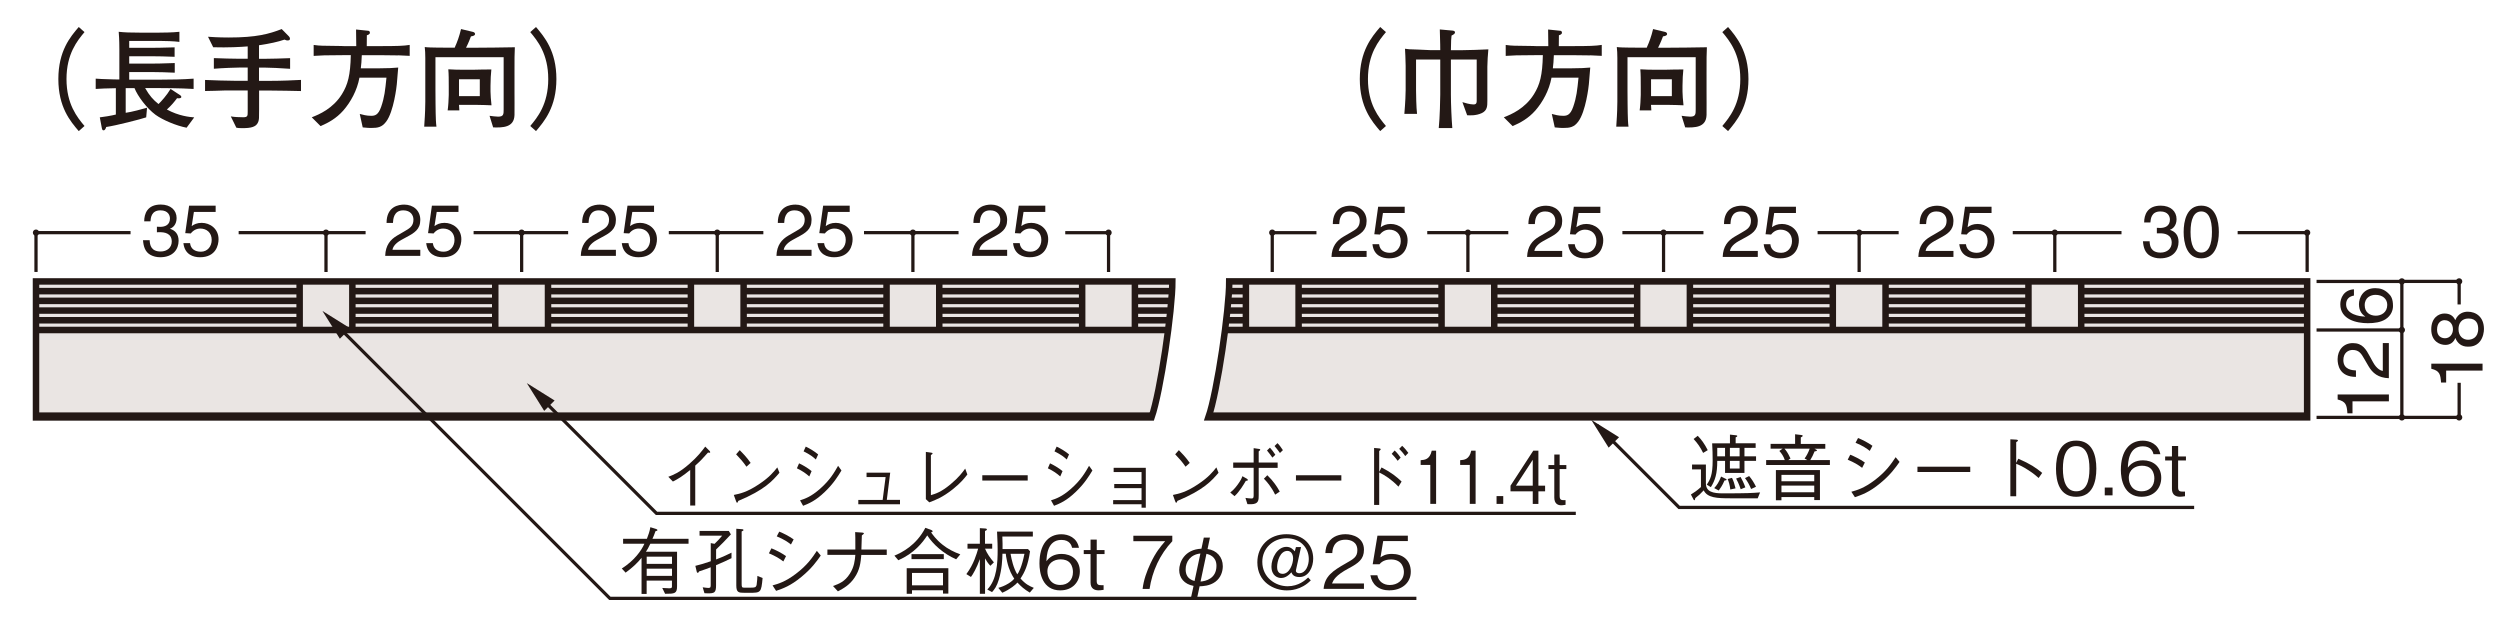 <?xml version="1.0" encoding="UTF-8"?><svg id="_レイヤー_1" xmlns="http://www.w3.org/2000/svg" xmlns:xlink="http://www.w3.org/1999/xlink" viewBox="0 0 500 124"><defs><style>.cls-1,.cls-2,.cls-3{fill:none;}.cls-2{stroke-width:.65px;}.cls-2,.cls-3{stroke:#231815;}.cls-3{stroke-width:1.3px;}.cls-4{clip-path:url(#clippath-1);}.cls-5{clip-path:url(#clippath-3);}.cls-6{clip-path:url(#clippath-2);}.cls-7{clip-path:url(#clippath-7);}.cls-8{fill:#231815;}.cls-9{fill:#eae5e3;}</style><clipPath id="clippath-1"><rect class="cls-1" x="3.13" y="4.22" width="495.35" height="117.79"/></clipPath><clipPath id="clippath-2"><rect class="cls-1" x="3.13" y="4.22" width="495.35" height="117.79"/></clipPath><clipPath id="clippath-3"><rect class="cls-1" x="3.13" y="4.22" width="495.35" height="117.79"/></clipPath><clipPath id="clippath-7"><rect class="cls-1" x="3.13" y="4.22" width="495.35" height="117.79"/></clipPath></defs><g class="cls-4"><path class="cls-9" d="M245.85,56.28c0,5.69-2.36,21.99-4.16,27.19h219.74v-27.19h-215.57Z"/><path class="cls-3" d="M8.34,311.71h199.69M219.41,311.71h196.6M226.91,292.63h-3.4M266.04,292.63h-28.59M305.16,292.63h-28.59M344.29,292.63h-28.58M383.42,292.63h-28.58M416.01,292.63h-22.05M393.96,290.69v3.88M383.42,290.69v3.88M354.83,290.69v3.88M344.29,290.69v3.88M315.71,290.69v3.88M305.16,290.69v3.88M276.58,290.69v3.88M266.04,290.69v3.88M237.45,290.69v3.88M226.91,290.69v3.88M416.01,294.57h-192.68M204.71,292.63h7.39M165.58,292.63h28.58M126.45,292.63h28.59M87.32,292.63h28.59M48.2,292.63h28.58M8.34,292.63h29.31M37.65,290.69v3.88M48.2,290.69v3.88M76.78,290.69v3.88M87.32,290.69v3.88M115.91,290.69v3.88M126.45,290.69v3.88M155.03,290.69v3.88M165.58,290.69v3.88M194.16,290.69v3.88M204.71,290.69v3.88M8.34,294.57h203.58M245.85,56.28c0,5.69-2.36,21.99-4.16,27.19h219.74v-27.19h-215.57Z"/><path class="cls-9" d="M230.31,83.48H7.2v-27.19h227.27c0,5.69-2.36,21.99-4.16,27.19"/><path class="cls-3" d="M249.18,64.05h-3.95M249.18,62.11h-3.68M249.18,60.17h-3.54M249.18,58.23h-3.33M288.31,64.05h-28.58M288.31,62.11h-28.58M288.31,60.17h-28.58M288.31,58.23h-28.58M327.43,64.05h-28.58M327.43,62.11h-28.58M327.43,60.17h-28.58M327.43,58.23h-28.58M366.56,64.05h-28.59M366.56,62.11h-28.59M366.56,60.17h-28.59M366.56,58.23h-28.59M405.69,64.05h-28.58M405.69,62.11h-28.58M405.69,60.17h-28.58M405.69,58.23h-28.58M461.43,64.05h-45.19M461.43,62.11h-45.19M461.43,60.17h-45.19M461.43,58.23h-45.19M416.24,56.29v9.71M405.69,56.29v9.71M377.11,56.29v9.71M366.56,56.29v9.71M337.98,56.29v9.71M327.43,56.29v9.71M298.85,56.29v9.71M288.31,56.29v9.71M259.72,56.29v9.71M249.18,56.29v9.71M461.43,66h-216.34M226.98,64.05h6.8M226.98,62.11h7.08M226.98,60.17h7.28M226.98,58.23h7.42M187.85,64.05h28.58M187.85,62.11h28.58M187.85,60.17h28.58M187.85,58.23h28.58M148.72,64.05h28.58M148.72,62.11h28.58M148.72,60.17h28.58M148.72,58.23h28.58M109.6,64.05h28.58M109.6,62.11h28.58M109.6,60.17h28.58M109.6,58.23h28.58M70.47,64.05h28.58M70.47,62.11h28.58M70.47,60.17h28.58M70.47,58.23h28.58M7.2,64.05h52.73M7.2,62.11h52.73M7.2,60.17h52.73M7.2,58.23h52.73M59.93,56.29v9.71M70.47,56.29v9.71M99.05,56.29v9.71M109.6,56.29v9.71M138.18,56.29v9.71M148.72,56.29v9.71M177.31,56.29v9.71M187.85,56.29v9.71M216.43,56.29v9.71M226.98,56.29v9.71M7.2,66h226.44M230.31,83.48H7.2v-27.19h227.27c0,5.69-2.36,21.99-4.16,27.19Z"/><path class="cls-2" d="M26.11,46.53H7.2v7.86M191.71,46.53h-18.91M152.67,46.53h-18.91M113.63,46.53h-18.91M73.12,46.53h-25.39M221.71,54.4v-7.86h-8.66"/><path class="cls-8" d="M7.83,46.53c0-.35-.28-.63-.63-.63s-.63.28-.63.63.28.63.63.63.63-.28.63-.63"/><path class="cls-8" d="M222.34,46.53c0-.35-.28-.63-.63-.63s-.63.28-.63.63.28.63.63.63.63-.28.63-.63"/><line class="cls-2" x1="182.58" y1="54.4" x2="182.58" y2="46.53"/><path class="cls-8" d="M183.21,46.53c0-.35-.28-.63-.63-.63s-.63.28-.63.63.28.63.63.63.63-.28.63-.63"/><line class="cls-2" x1="143.45" y1="54.4" x2="143.45" y2="46.53"/><path class="cls-8" d="M144.08,46.53c0-.35-.28-.63-.63-.63s-.63.28-.63.63.28.63.63.63.63-.28.63-.63"/><line class="cls-2" x1="104.33" y1="54.4" x2="104.33" y2="46.53"/><path class="cls-8" d="M104.95,46.53c0-.35-.28-.63-.63-.63s-.63.28-.63.63.28.63.63.63.63-.28.63-.63"/><line class="cls-2" x1="65.2" y1="54.4" x2="65.2" y2="46.53"/><path class="cls-8" d="M65.83,46.53c0-.35-.28-.63-.63-.63s-.63.28-.63.63.28.63.63.63.63-.28.63-.63"/><path class="cls-2" d="M447.53,46.53h13.9v7.86M402.55,46.53h21.75M363.52,46.53h16.21M324.48,46.53h16.21M285.45,46.53h16.21M254.45,54.4v-7.86h8.84"/><path class="cls-8" d="M460.8,46.53c0-.35.29-.63.63-.63s.63.28.63.63-.28.63-.63.63-.63-.28-.63-.63"/><path class="cls-8" d="M253.82,46.53c0-.35.28-.63.63-.63s.63.28.63.63-.28.63-.63.63-.63-.28-.63-.63"/><line class="cls-2" x1="293.58" y1="54.4" x2="293.58" y2="46.53"/><path class="cls-8" d="M292.95,46.53c0-.35.28-.63.63-.63s.63.28.63.63-.28.63-.63.63-.63-.28-.63-.63"/><line class="cls-2" x1="332.71" y1="54.4" x2="332.71" y2="46.53"/><path class="cls-8" d="M332.08,46.53c0-.35.28-.63.63-.63s.63.28.63.63-.28.63-.63.63-.63-.28-.63-.63"/><line class="cls-2" x1="371.83" y1="54.4" x2="371.83" y2="46.53"/><path class="cls-8" d="M371.21,46.53c0-.35.28-.63.63-.63s.63.28.63.63-.28.63-.63.63-.63-.28-.63-.63"/><line class="cls-2" x1="410.96" y1="54.4" x2="410.96" y2="46.53"/><path class="cls-8" d="M410.33,46.53c0-.35.28-.63.63-.63s.63.28.63.63-.28.63-.63.63-.63-.28-.63-.63"/><polyline class="cls-2" points="66.06 63.76 121.97 119.67 283.28 119.67"/><polygon class="cls-8" points="70.05 65.67 64.49 62.19 67.97 67.75 70.05 65.67"/><polygon class="cls-8" points="110.92 80.1 105.36 76.62 108.84 82.18 110.92 80.1"/><polygon class="cls-8" points="323.81 87.45 318.25 83.97 321.73 89.53 323.81 87.45"/></g><path class="cls-8" d="M130.06,108.76c-.42.89-.6,1.18-.88,1.59h6.23v6.89c0,1.47-.45,1.52-2.39,1.52l-.57-1.17c.6.04,1.28.07,1.43.07.51,0,.51-.2.51-.37v-1.17h-5.06v2.67h-1.02v-7.22c-.85,1.04-1.69,1.85-3.19,2.96l-.76-.83c2.47-1.56,3.91-3.55,4.52-4.95h-4.26v-.99h4.76c.29-.74.57-1.53.69-2.32l1.14.35s.28.1.28.23-.16.16-.39.22c-.26.74-.42,1.11-.61,1.52h7.22v.99h-7.63ZM134.4,111.34h-5.06v1.44h5.06v-1.44ZM134.4,113.73h-5.06v1.44h5.06v-1.44Z"/><path class="cls-8" d="M146.27,111.65c-.85.42-1.63.79-3.06,1.39v4.04c0,1.49-.35,1.59-1.68,1.59-.26,0-.42-.01-.64-.03l-.35-1.18c.55.07.89.13,1.15.13.45,0,.45-.23.45-.67v-3.46c-.67.26-1.37.51-2.32.82-.09.16-.15.28-.26.28-.18,0-.2-.17-.23-.28l-.26-1.11c1.23-.31,1.81-.48,3.08-.92v-3.63l.76.15c.64-.61,1.01-1.02,1.52-1.63h-4.52v-.95h5.85l.42.69c-1.23,1.33-1.97,2.06-2.96,3.01v2c1.55-.6,2.26-.96,3.08-1.36v1.14ZM149.81,118.56h-.9c-1.15,0-1.65-.04-1.65-1.46v-11.35l1.17.09c.2.01.28.12.28.17,0,.1-.25.22-.38.28v10.37c0,.7,0,.88.53.88,2.01,0,2.16,0,2.32-.25.15-.2.16-.26.26-1.37.04-.45.04-.53.04-.74l1.04.42c-.28,2.96-.35,2.96-2.7,2.96Z"/><path class="cls-8" d="M154.28,109.66c.79.31,1.93.86,2.93,1.56l-.54,1.07c-.83-.63-1.52-1.05-2.89-1.63l.5-.99ZM164.15,111.11c-.8,1.14-1.81,2.58-3.87,4.27-2.19,1.81-3.69,2.32-5.06,2.79l-.71-1.09c1.14-.32,2.55-.71,4.67-2.32,2.3-1.74,3.31-3.27,4.19-4.59l.79.95ZM155.84,106.32c.88.35,1.94.89,2.89,1.56l-.54,1.02c-.64-.51-1.31-.98-2.84-1.63l.5-.95Z"/><path class="cls-8" d="M177.35,109.92v1.06h-5.09c-.13,1.52-.28,2.99-1.37,4.58-.99,1.46-2.19,2.11-3.31,2.71l-.98-1.07c1.21-.44,2.36-.86,3.38-2.47.88-1.39.99-2.67,1.09-3.76h-5.59v-1.06h5.59c0-2.14,0-3.05-.04-3.49l1.47.1c.18.01.28.09.28.17s-.25.28-.41.39c-.07,1.85-.07,2.06-.09,2.82h5.06Z"/><path class="cls-8" d="M191.23,111.86c-2.54-1.11-4.62-2.99-5.78-4.78-.93,1.43-2.58,3.56-5.78,4.97l-.79-.92c1.5-.63,4.38-2.06,6.19-5.57l1.18.44c.2.07.28.2.28.26,0,.15-.19.18-.32.2.31.44.99,1.44,2.3,2.48,1.06.85,2.28,1.47,3.55,1.93l-.83.99ZM188.6,118.72v-.67h-6.2v.71h-1.06v-5.12h8.33v5.08h-1.06ZM182.3,111.82v-.99h6.46v.99h-6.46ZM188.6,114.59h-6.2v2.47h6.2v-2.47Z"/><path class="cls-8" d="M198.07,113.16c-.53-.58-.77-.96-1.06-1.49v7.09h-1.04v-6.94c-.64,1.79-1.42,3.12-1.78,3.57l-.92-.57c1.49-1.98,2.07-4.07,2.36-5.09h-2.13v-.99h2.47v-3.11l1.09.07c.07,0,.32.03.32.19,0,.13-.17.22-.38.31v2.54h1.44v.99h-1.44c.42,1.01,1.06,1.91,1.78,2.74l-.71.69ZM205.96,118.52c-1.11-.67-1.66-1.14-2.47-2.01-.32.39-1.43,1.34-3.03,2.04l-.8-.98c.58-.17,1.21-.37,2.04-.88.73-.45,1.02-.8,1.15-.95-.44-.69-1.02-1.62-1.43-3.44-.19-.8-.26-1.42-.26-1.55h-.67c-.03,1.14-.09,3.02-.71,5.12-.41,1.4-.9,2.03-1.37,2.55l-.95-.52c1.95-1.98,2.07-5.41,2.07-7.95,0-.96-.01-1.23-.12-3.63h7.16v.98h-6.1c.04,1.33.06,1.79.04,2.51h5.09l.41.45c-.42,2.82-1.06,4.16-1.91,5.44,1.02,1.14,1.74,1.49,2.66,1.87l-.8.95ZM202.11,110.76c.2,1.15.57,2.82,1.34,4.11.29-.31.93-1.53,1.44-4.11h-2.79Z"/><path class="cls-8" d="M212.09,118.08c-3.65,0-4.2-3.53-4.2-5.38,0-3.79,1.72-5.85,4.38-5.85,1.37,0,3.12.64,3.52,2.71h-1.37c-.1-.41-.41-1.58-2.14-1.58-2.82,0-2.95,3.19-2.99,4.27.54-.76,1.44-1.47,3.03-1.47,1.91,0,3.65,1.17,3.65,3.5,0,2.12-1.49,3.79-3.87,3.79ZM214.06,112.67c-.45-.6-1.21-.8-1.94-.8-1.34,0-2.64.77-2.64,2.41,0,1.08.58,2.71,2.57,2.71,1.52,0,2.54-.98,2.54-2.58,0-.48-.1-1.18-.53-1.74Z"/><path class="cls-8" d="M219.34,110.83v5.38c0,.83.47.83,1.04.83h.34v.93c-.54.07-.74.1-1.01.1-.79,0-1.6-.34-1.6-1.55v-5.7h-1.36v-.8h1.36v-2.1h1.24v2.1h1.56v.8h-1.56Z"/><path class="cls-8" d="M229.91,117.79h-1.39c.2-1.79.83-3.5,1.59-5.13,1.04-2.2,1.91-3.24,2.92-4.42h-6.36v-1.09h7.79v1.09c-2.48,2.63-4.01,5.98-4.55,9.56Z"/><path class="cls-8" d="M259.19,114.04c-.09.42.31.61.64.61,1.37,0,1.93-1.63,1.93-2.83,0-2.22-1.65-4.17-4.43-4.17s-4.87,2.06-4.87,4.71c0,3.14,2.64,4.89,5.06,4.89,2.22,0,3.57-1.25,4.11-1.75l.53.57c-1.94,2-4.26,2.01-4.8,2.01-2.6,0-5.89-1.66-5.89-5.62,0-3.24,2.35-5.62,5.82-5.62s5.35,2.2,5.35,4.89c0,1.63-.85,3.68-2.76,3.68-1.2,0-1.46-.61-1.6-.95-.86.99-1.6,1.14-2.06,1.14-.64,0-1.93-.39-1.93-2.32,0-1.65,1.18-3.91,2.99-3.91.89,0,1.34.53,1.68.9l.23-.86h1.02l-1.02,4.62ZM255.43,113.44c0,.23,0,1.33,1.09,1.33,1.37,0,2.1-1.96,2.1-3.09,0-.86-.44-1.5-1.14-1.5-1.43,0-2.06,2-2.06,3.27Z"/><path class="cls-8" d="M264.72,117.79c.22-2.54,1.78-3.6,4.45-5.12,1.59-.9,2.3-1.3,2.3-2.64,0-1.68-1.37-2.09-2.36-2.09-2.51,0-2.63,2.12-2.65,2.68h-1.39c.04-.61.1-1.65.95-2.57,1.01-1.12,2.54-1.21,3.06-1.21,1.52,0,3.71.7,3.71,3.11,0,1.88-1.09,2.68-3.05,3.72-2.68,1.43-3.05,2.35-3.34,3.02h6.39v1.09h-8.07Z"/><path class="cls-8" d="M277.95,118.08c-2.3,0-3.55-1.21-3.87-3.03h1.39c.22,1.27,1.27,1.95,2.48,1.95,1.5,0,2.83-.9,2.83-2.61,0-.5-.18-2.5-2.58-2.5-.66,0-1.69.16-2.29.96h-1.37l.95-5.72h6.08v1.09h-4.93l-.54,3.25c.38-.26.99-.69,2.28-.69,2.17,0,3.78,1.24,3.78,3.57s-1.94,3.71-4.2,3.71Z"/><g class="cls-6"><polyline class="cls-2" points="109.6 80.97 131.3 102.67 315.16 102.67"/></g><path class="cls-8" d="M138.04,101.09v-7.1c-1.47,1.2-2.37,1.78-3.46,2.32l-.92-.95c1.1-.42,2.19-.83,4.13-2.51,1.74-1.5,2.61-2.67,3.26-3.53l.85.85c.05.03.14.15.14.26,0,.06-.01.12-.15.12-.09,0-.14-.01-.29-.04-1.05,1.17-1.4,1.58-2.55,2.61v7.98h-1.02Z"/><path class="cls-8" d="M155.89,94.55c-1.4,1.63-2.93,3.41-8.23,5.63-.01.03-.15.38-.23.38-.1,0-.16-.17-.24-.37l-.43-1.2c1.24-.26,2.61-.54,4.92-2.07,2.18-1.43,3.06-2.54,3.78-3.44l.43,1.07ZM149.29,93.34c-.61-.9-1.33-1.71-2.07-2.48l.73-.83c.39.38,1.45,1.47,2.18,2.55l-.84.76Z"/><path class="cls-8" d="M159.8,92.66c.68.31,1.66.86,2.52,1.56l-.46,1.07c-.72-.63-1.3-1.05-2.48-1.63l.43-.99ZM168.29,94.1c-.69,1.14-1.56,2.58-3.32,4.27-1.88,1.81-3.17,2.32-4.35,2.79l-.61-1.09c.98-.32,2.19-.71,4.01-2.32,1.98-1.74,2.85-3.27,3.6-4.59l.68.95ZM161.15,89.32c.75.35,1.67.89,2.48,1.56l-.46,1.02c-.55-.51-1.13-.98-2.45-1.63l.43-.95Z"/><path class="cls-8" d="M180,99.99v.86h-8.34v-.86h4.87l.59-4.57h-3.81v-.88h4.73l-.68,5.44h2.65Z"/><path class="cls-8" d="M185.16,90.38l1.07.15c.16.01.28.07.28.17,0,.09-.04.1-.33.32v8.01c1.03-.31,2.06-.63,3.91-2.16,1.69-1.4,2.41-2.41,2.95-3.15l.43,1.18c-.54.69-1.28,1.66-2.96,2.99-2.02,1.59-3.37,2.1-4.65,2.58l-.69-.64v-9.45Z"/><path class="cls-8" d="M196.46,96.11v-1.06h9.08v1.06h-9.08Z"/><path class="cls-8" d="M209.99,92.66c.68.31,1.66.86,2.52,1.56l-.46,1.07c-.72-.63-1.3-1.05-2.48-1.63l.43-.99ZM218.48,94.1c-.69,1.14-1.56,2.58-3.32,4.27-1.88,1.81-3.17,2.32-4.35,2.79l-.61-1.09c.98-.32,2.19-.71,4.01-2.32,1.98-1.74,2.85-3.27,3.6-4.59l.68.95ZM211.33,89.32c.75.35,1.67.89,2.48,1.56l-.46,1.02c-.55-.51-1.13-.98-2.45-1.63l.43-.95Z"/><path class="cls-8" d="M222.63,100.85v-.83h5.68v-2.39h-5.46v-.83h5.46v-2.39h-5.58v-.85h6.43v7.98h-.85v-.69h-5.68Z"/><path class="cls-8" d="M243.71,94.55c-1.41,1.63-2.93,3.41-8.23,5.63-.01.03-.15.38-.23.38-.1,0-.16-.17-.24-.37l-.43-1.2c1.24-.26,2.61-.54,4.92-2.07,2.18-1.43,3.06-2.54,3.77-3.44l.43,1.07ZM237.11,93.34c-.61-.9-1.33-1.71-2.07-2.48l.73-.83c.39.38,1.45,1.47,2.18,2.55l-.84.76Z"/><path class="cls-8" d="M246.05,98.51c.4-.34.82-.67,1.51-1.62.65-.9.78-1.27.92-1.65l.9.51c.11.06.19.16.19.25,0,.13-.19.15-.41.18-.39.67-1.25,2.14-2.25,3.05l-.85-.71ZM250.73,93.56h-4.09v-1.06h4.09v-2.87l1.02.15c.19.01.29.06.29.16s-.04.13-.3.34v2.23h3.79v1.06h-3.79v5.47c0,.89-.01,1.56-.98,1.75-.33.07-.93.06-1.28.04l-.39-1.25c.25.03.79.12,1.19.12.35,0,.44-.1.45-.61v-5.51ZM253.47,95.05c1.19,1.14,1.99,2.35,2.48,3.27l-.92.61c-.76-1.59-1.72-2.66-2.25-3.19l.68-.69ZM254.48,91.52c-.13-.18-.7-.99-1.08-1.42l.59-.57c.35.38.78.93,1.08,1.42l-.59.57ZM255.99,90.6c-.13-.18-.73-1.02-1.08-1.4l.59-.57c.38.36.83,1.02,1.08,1.4l-.59.57Z"/><path class="cls-8" d="M259.19,96.11v-1.06h9.08v1.06h-9.08Z"/><path class="cls-8" d="M276.31,93.49c2.08,1.08,3,1.87,4.01,2.82l-.63,1.02c-1.42-1.46-2.66-2.26-3.85-2.84v6.49h-1.02v-11.39l.99.09c.09,0,.33.03.33.19,0,.07-.2.25-.3.34v4.17l.46-.88ZM279.54,92.16c-.35-.5-.88-1.09-1.2-1.4l.59-.66c.49.44.99,1.11,1.2,1.42l-.59.64ZM281.04,91.21c-.33-.51-.87-1.12-1.2-1.44l.59-.61c.43.38.93.98,1.24,1.42l-.63.64Z"/><path class="cls-8" d="M286.06,100.78v-7.79h-1.93v-.95c.82-.06,1.83-.13,2.22-1.91h.87v10.65h-1.15Z"/><path class="cls-8" d="M293.96,100.78v-7.79h-1.93v-.95c.82-.06,1.83-.13,2.22-1.91h.87v10.65h-1.15Z"/><path class="cls-8" d="M299.31,100.78v-1.56h1.34v1.56h-1.34Z"/><path class="cls-8" d="M307.68,98.26v2.52h-1.13v-2.52h-4.45v-1.12l4.55-7h1.03v7h1.34v1.12h-1.34ZM306.55,91.96l-3.37,5.18h3.37v-5.18Z"/><path class="cls-8" d="M311.93,93.82v5.38c0,.83.4.83.89.83h.29v.93c-.46.07-.64.1-.87.1-.68,0-1.38-.34-1.38-1.55v-5.7h-1.17v-.8h1.17v-2.1h1.07v2.1h1.34v.8h-1.34Z"/><g class="cls-5"><path class="cls-3" d="M241.69,83.13h219.74M7.2,83.13h223.11"/><polyline class="cls-2" points="319.38 85.05 335.82 101.49 438.83 101.49"/></g><path class="cls-8" d="M341.18,92.91v3.76c0,1.71,1.46,2,3.36,2,5.06,0,5.95-.07,7.48-.19l-.48,1.18h-5.53c-2.61,0-4.52-.09-5.27-1.59-.6.66-1.05,1.07-1.68,1.55-.07.38-.09.42-.19.42s-.15-.09-.22-.25l-.47-.89c.64-.39,1.21-.77,2.01-1.49v-3.53h-1.78v-.98h2.76ZM340.63,90.59c-.58-1.17-1.11-1.93-1.91-2.79l.83-.64c.74.77,1.31,1.52,2,2.87l-.92.55ZM351.12,89.58h-2.23v1.69h2.32v.91h-2.32v2.41h-3.88v-2.41h-1.56c.01,2.55-.42,3.87-1.28,5.25l-.82-.5c.69-1.01,1.18-1.91,1.18-4.83,0-1.12-.03-2.32-.1-3.44h3.56v-1.74l1.17.13c.22.01.29.06.29.16,0,.12-.1.16-.32.26v1.18h4v.92ZM342.85,97.61c.53-.57.93-1.17,1.37-2.3l.89.44c.1.04.2.09.2.18,0,.13-.19.16-.41.17-.42,1.01-.9,1.66-1.15,2l-.9-.48ZM345.01,89.58h-1.56v1.69h1.56v-1.69ZM346.06,97.9c-.1-.88-.28-1.46-.52-2.1l.86-.23c.31.63.48,1.15.71,2.1l-1.05.23ZM347.92,89.58h-1.94v1.69h1.94v-1.69ZM347.92,92.18h-1.94v1.53h1.94v-1.53ZM348.14,97.85c-.36-1.12-.76-1.84-.92-2.14l.9-.31c.28.51.61,1.12.95,2.07l-.93.38ZM350.23,97.81c-.38-.9-.71-1.5-1.23-2.19l.83-.41c.55.66.92,1.24,1.37,2.14l-.98.45Z"/><path class="cls-8" d="M353.23,93v-.99h3.73c-.29-.82-.61-1.28-1.09-1.82l.64-.45h-2.39v-.96h4.9v-1.93l1.23.15c.1.01.29.04.29.16,0,.15-.22.25-.38.32v1.3h4.9v.96h-2.17l.32.17c.1.06.18.1.18.16,0,.19-.38.2-.47.2-.29.71-.5,1.15-.86,1.74h3.92v.99h-12.75ZM362.85,100.01v-.6h-6.56v.64h-1.11v-6.04h8.81v6h-1.14ZM362.85,94.97h-6.56v1.28h6.56v-1.28ZM362.85,97.12h-6.56v1.33h6.56v-1.33ZM356.89,89.73c.32.35.67.8,1.21,1.97l-.45.31h3.81l-.54-.31c.41-.58.71-1.12,1.02-1.97h-5.05Z"/><path class="cls-8" d="M370.04,90.94c.79.31,1.93.86,2.93,1.56l-.54,1.07c-.83-.63-1.52-1.05-2.89-1.63l.5-.99ZM379.91,92.38c-.8,1.14-1.81,2.58-3.87,4.27-2.19,1.81-3.69,2.32-5.06,2.79l-.71-1.09c1.14-.32,2.55-.71,4.67-2.32,2.3-1.74,3.31-3.27,4.19-4.59l.79.95ZM371.6,87.6c.88.35,1.94.89,2.89,1.56l-.54,1.02c-.64-.51-1.31-.98-2.84-1.63l.5-.95Z"/><path class="cls-8" d="M383.49,94.4v-1.06h10.56v1.06h-10.56Z"/><path class="cls-8" d="M403.66,91.74c2.48,1.08,3.46,1.77,4.78,2.84l-.71,1.02c-.44-.38-.99-.88-2-1.53-1.17-.77-1.84-1.05-2.49-1.31v6.49h-1.17v-11.39l1.11.06c.07,0,.41.01.41.2,0,.09-.12.16-.35.32v4.13l.42-.83Z"/><path class="cls-8" d="M415.24,99.36c-3.27,0-4.04-2.93-4.04-5.62s.77-5.62,4.04-5.62,4.03,2.96,4.03,5.62-.76,5.62-4.03,5.62ZM415.24,89.22c-2.09,0-2.66,2.13-2.66,4.52s.61,4.52,2.66,4.52,2.65-2.04,2.65-4.52-.6-4.52-2.65-4.52Z"/><path class="cls-8" d="M420.95,99.07v-1.56h1.56v1.56h-1.56Z"/><path class="cls-8" d="M428.37,99.36c-3.65,0-4.2-3.53-4.2-5.38,0-3.79,1.72-5.85,4.38-5.85,1.37,0,3.12.64,3.52,2.71h-1.37c-.1-.41-.41-1.58-2.14-1.58-2.82,0-2.95,3.19-2.99,4.27.54-.76,1.44-1.47,3.03-1.47,1.91,0,3.65,1.17,3.65,3.5,0,2.12-1.49,3.79-3.87,3.79ZM430.34,93.94c-.45-.6-1.21-.8-1.94-.8-1.34,0-2.64.77-2.64,2.41,0,1.08.58,2.71,2.57,2.71,1.52,0,2.54-.98,2.54-2.58,0-.48-.1-1.18-.53-1.74Z"/><path class="cls-8" d="M435.62,92.11v5.38c0,.83.47.83,1.04.83h.34v.93c-.54.07-.74.1-1.01.1-.79,0-1.6-.34-1.6-1.55v-5.7h-1.36v-.8h1.36v-2.1h1.24v2.1h1.56v.8h-1.56Z"/><path class="cls-8" d="M431.35,45.56c.22.01.45.03.67.03.99,0,1.96-.39,1.96-1.68,0-.61-.36-1.62-1.9-1.62-1.82,0-1.94,1.49-2,2.2h-1.25c0-1.5.61-3.36,3.31-3.36,1.98,0,3.17,1.14,3.17,2.7,0,1.31-.76,1.94-1.31,2.12v.03c.99.32,1.71,1.02,1.71,2.39,0,1.68-1.08,3.3-3.69,3.3-.76,0-1.4-.19-1.9-.45-1.14-.6-1.44-1.78-1.53-2.96h1.33c.04.96.28,2.26,2.19,2.26,1.31,0,2.23-.8,2.23-1.98,0-1.72-1.52-1.88-2.39-1.88-.19,0-.39.01-.58.01v-1.11Z"/><path class="cls-8" d="M440.25,51.67c-2.95,0-3.52-3.14-3.52-5.27s.57-5.27,3.52-5.27,3.52,3.14,3.52,5.27-.57,5.27-3.52,5.27ZM440.25,42.29c-1.47,0-2.14,1.55-2.14,4.11s.67,4.11,2.14,4.11,2.14-1.55,2.14-4.11-.67-4.11-2.14-4.11Z"/><path class="cls-8" d="M383.93,44.82c0-3.34,2.44-3.68,3.55-3.68,1.78,0,3.21,1.15,3.21,3.06s-1.21,2.61-2.74,3.43l-1.06.58c-1.4.77-1.71,1.58-1.77,1.97h5.57v1.21h-7.02c.07-2.13,1.04-3.27,2.41-4.07l1.36-.79c1.09-.63,1.88-1.05,1.88-2.39,0-.82-.52-1.85-2.03-1.85-1.94,0-2.03,1.81-2.07,2.52h-1.28Z"/><path class="cls-8" d="M393.54,45.43c.44-.34,1.06-.64,1.98-.64,1.66,0,3.37,1.17,3.37,3.28,0,1.14-.51,3.6-3.72,3.6-1.34,0-3.06-.54-3.31-2.83h1.33c.13,1.2,1.02,1.72,2.17,1.72,1.33,0,2.16-1.07,2.16-2.35,0-1.47-1.01-2.28-2.28-2.28-.74,0-1.42.35-1.9.98l-1.11-.06.77-5.5h5.31v1.25h-4.35l-.44,2.82Z"/><path class="cls-8" d="M344.8,44.82c0-3.34,2.44-3.68,3.55-3.68,1.78,0,3.21,1.15,3.21,3.06s-1.21,2.61-2.74,3.43l-1.06.58c-1.4.77-1.71,1.58-1.77,1.97h5.57v1.21h-7.02c.07-2.13,1.04-3.27,2.41-4.07l1.36-.79c1.09-.63,1.88-1.05,1.88-2.39,0-.82-.52-1.85-2.03-1.85-1.94,0-2.03,1.81-2.07,2.52h-1.28Z"/><path class="cls-8" d="M354.42,45.43c.44-.34,1.06-.64,1.98-.64,1.66,0,3.37,1.17,3.37,3.28,0,1.14-.51,3.6-3.72,3.6-1.34,0-3.06-.54-3.31-2.83h1.33c.13,1.2,1.02,1.72,2.17,1.72,1.33,0,2.16-1.07,2.16-2.35,0-1.47-1.01-2.28-2.28-2.28-.74,0-1.42.35-1.9.98l-1.11-.06.77-5.5h5.31v1.25h-4.35l-.44,2.82Z"/><path class="cls-8" d="M305.68,44.82c0-3.34,2.44-3.68,3.55-3.68,1.78,0,3.21,1.15,3.21,3.06s-1.21,2.61-2.74,3.43l-1.06.58c-1.4.77-1.71,1.58-1.77,1.97h5.57v1.21h-7.02c.07-2.13,1.04-3.27,2.41-4.07l1.36-.79c1.09-.63,1.88-1.05,1.88-2.39,0-.82-.52-1.85-2.03-1.85-1.94,0-2.03,1.81-2.07,2.52h-1.28Z"/><path class="cls-8" d="M315.3,45.43c.44-.34,1.06-.64,1.98-.64,1.66,0,3.37,1.17,3.37,3.28,0,1.14-.51,3.6-3.72,3.6-1.34,0-3.06-.54-3.31-2.83h1.33c.13,1.2,1.02,1.72,2.17,1.72,1.33,0,2.16-1.07,2.16-2.35,0-1.47-1.01-2.28-2.28-2.28-.74,0-1.42.35-1.9.98l-1.11-.06.77-5.5h5.31v1.25h-4.35l-.44,2.82Z"/><path class="cls-8" d="M266.56,44.82c0-3.34,2.44-3.68,3.55-3.68,1.78,0,3.21,1.15,3.21,3.06s-1.21,2.61-2.74,3.43l-1.06.58c-1.4.77-1.71,1.58-1.77,1.97h5.57v1.21h-7.02c.07-2.13,1.04-3.27,2.41-4.07l1.36-.79c1.09-.63,1.88-1.05,1.88-2.39,0-.82-.52-1.85-2.03-1.85-1.94,0-2.03,1.81-2.07,2.52h-1.28Z"/><path class="cls-8" d="M276.17,45.43c.44-.34,1.06-.64,1.98-.64,1.66,0,3.37,1.17,3.37,3.28,0,1.14-.51,3.6-3.72,3.6-1.34,0-3.06-.54-3.31-2.83h1.33c.13,1.2,1.02,1.72,2.17,1.72,1.33,0,2.16-1.07,2.16-2.35,0-1.47-1.01-2.28-2.28-2.28-.74,0-1.42.35-1.9.98l-1.11-.06.77-5.5h5.31v1.25h-4.35l-.44,2.82Z"/><path class="cls-8" d="M194.68,44.6c0-3.34,2.44-3.68,3.54-3.68,1.78,0,3.21,1.15,3.21,3.06s-1.21,2.61-2.74,3.43l-1.06.58c-1.4.77-1.71,1.58-1.77,1.97h5.57v1.21h-7.02c.07-2.13,1.04-3.27,2.41-4.07l1.36-.79c1.09-.63,1.88-1.05,1.88-2.39,0-.82-.53-1.85-2.03-1.85-1.94,0-2.03,1.81-2.07,2.52h-1.28Z"/><path class="cls-8" d="M204.29,45.21c.44-.34,1.06-.64,1.98-.64,1.66,0,3.37,1.17,3.37,3.28,0,1.14-.51,3.6-3.72,3.6-1.34,0-3.06-.54-3.31-2.83h1.33c.13,1.2,1.02,1.72,2.17,1.72,1.33,0,2.16-1.07,2.16-2.35,0-1.47-1.01-2.28-2.28-2.28-.74,0-1.42.35-1.9.98l-1.11-.06.77-5.5h5.31v1.25h-4.35l-.44,2.82Z"/><path class="cls-8" d="M155.56,44.6c0-3.34,2.44-3.68,3.54-3.68,1.78,0,3.21,1.15,3.21,3.06s-1.21,2.61-2.74,3.43l-1.06.58c-1.4.77-1.71,1.58-1.77,1.97h5.57v1.21h-7.02c.07-2.13,1.04-3.27,2.41-4.07l1.36-.79c1.09-.63,1.88-1.05,1.88-2.39,0-.82-.53-1.85-2.03-1.85-1.94,0-2.03,1.81-2.07,2.52h-1.28Z"/><path class="cls-8" d="M165.17,45.21c.44-.34,1.06-.64,1.98-.64,1.66,0,3.37,1.17,3.37,3.28,0,1.14-.51,3.6-3.72,3.6-1.34,0-3.06-.54-3.31-2.83h1.33c.13,1.2,1.02,1.72,2.17,1.72,1.33,0,2.16-1.07,2.16-2.35,0-1.47-1.01-2.28-2.28-2.28-.74,0-1.42.35-1.9.98l-1.11-.06.77-5.5h5.31v1.25h-4.35l-.44,2.82Z"/><path class="cls-8" d="M116.43,44.6c0-3.34,2.44-3.68,3.54-3.68,1.78,0,3.21,1.15,3.21,3.06s-1.21,2.61-2.74,3.43l-1.06.58c-1.4.77-1.71,1.58-1.77,1.97h5.57v1.21h-7.02c.07-2.13,1.04-3.27,2.41-4.07l1.36-.79c1.09-.63,1.88-1.05,1.88-2.39,0-.82-.53-1.85-2.03-1.85-1.94,0-2.03,1.81-2.07,2.52h-1.28Z"/><path class="cls-8" d="M126.04,45.21c.44-.34,1.06-.64,1.98-.64,1.66,0,3.37,1.17,3.37,3.28,0,1.14-.51,3.6-3.72,3.6-1.34,0-3.06-.54-3.31-2.83h1.33c.13,1.2,1.02,1.72,2.17,1.72,1.33,0,2.16-1.07,2.16-2.35,0-1.47-1.01-2.28-2.28-2.28-.74,0-1.42.35-1.9.98l-1.11-.06.77-5.5h5.31v1.25h-4.35l-.44,2.82Z"/><path class="cls-8" d="M77.31,44.6c0-3.34,2.44-3.68,3.54-3.68,1.78,0,3.21,1.15,3.21,3.06s-1.21,2.61-2.74,3.43l-1.06.58c-1.4.77-1.71,1.58-1.77,1.97h5.57v1.21h-7.02c.07-2.13,1.04-3.27,2.41-4.07l1.36-.79c1.09-.63,1.88-1.05,1.88-2.39,0-.82-.53-1.85-2.03-1.85-1.94,0-2.03,1.81-2.07,2.52h-1.28Z"/><path class="cls-8" d="M86.92,45.21c.44-.34,1.06-.64,1.98-.64,1.66,0,3.37,1.17,3.37,3.28,0,1.14-.51,3.6-3.72,3.6-1.34,0-3.06-.54-3.31-2.83h1.33c.13,1.2,1.02,1.72,2.17,1.72,1.33,0,2.16-1.07,2.16-2.35,0-1.47-1.01-2.28-2.28-2.28-.74,0-1.42.35-1.9.98l-1.11-.06.77-5.5h5.31v1.25h-4.35l-.44,2.82Z"/><path class="cls-8" d="M31.37,45.34c.22.01.45.03.67.03.99,0,1.95-.39,1.95-1.68,0-.61-.36-1.62-1.9-1.62-1.82,0-1.94,1.49-2,2.2h-1.25c0-1.5.61-3.36,3.31-3.36,1.98,0,3.17,1.14,3.17,2.7,0,1.31-.76,1.94-1.31,2.12v.03c.99.32,1.71,1.02,1.71,2.39,0,1.68-1.08,3.3-3.69,3.3-.76,0-1.4-.19-1.9-.45-1.14-.6-1.44-1.78-1.53-2.96h1.33c.04.96.28,2.26,2.19,2.26,1.31,0,2.23-.8,2.23-1.98,0-1.72-1.52-1.88-2.39-1.88-.19,0-.39.01-.58.01v-1.11Z"/><path class="cls-8" d="M38.36,45.21c.44-.34,1.06-.64,1.98-.64,1.66,0,3.37,1.17,3.37,3.28,0,1.14-.51,3.6-3.72,3.6-1.34,0-3.06-.54-3.31-2.83h1.33c.13,1.2,1.02,1.72,2.17,1.72,1.33,0,2.16-1.07,2.16-2.35,0-1.47-1.01-2.28-2.28-2.28-.74,0-1.42.35-1.9.98l-1.11-.06.77-5.5h5.31v1.25h-4.35l-.44,2.82Z"/><g class="cls-7"><polyline class="cls-2" points="463.31 83.48 480.37 83.48 480.37 56.29 463.31 56.29"/><path class="cls-8" d="M480.37,56.91c.35,0,.63-.28.63-.63s-.28-.63-.63-.63-.63.28-.63.63.28.63.63.63"/><path class="cls-8" d="M480.37,84.11c.35,0,.63-.28.63-.63s-.28-.63-.63-.63-.63.28-.63.63.28.63.63.63"/><line class="cls-2" x1="480.37" y1="66" x2="463.31" y2="66"/><path class="cls-8" d="M480.37,66.63c.35,0,.63-.28.63-.63s-.28-.63-.63-.63-.63.28-.63.63.28.63.63.63"/><path class="cls-2" d="M491.83,60.89v-4.61h-11.46M480.37,83.48h11.46v-6.92"/><path class="cls-8" d="M491.83,56.91c.35,0,.63-.28.63-.63s-.28-.63-.63-.63-.63.28-.63.63.28.63.63.63"/><path class="cls-8" d="M491.83,84.11c.35,0,.63-.28.63-.63s-.28-.63-.63-.63-.63.28-.63.63.28.63.63.63"/></g><path class="cls-8" d="M496.51,72.75v1.37h-7.28v2.39h-1.02c-.12-1.66-.28-2.35-1.95-2.76v-1.01h10.26Z"/><path class="cls-8" d="M491.06,64.02c.58-1.39,1.72-1.68,2.49-1.68,1.65,0,3.24,1.05,3.24,3.47,0,.57-.15,1.65-.79,2.47-.83,1.05-1.94,1.05-2.44,1.05-1.25,0-2.06-.66-2.49-1.74-.34.88-1.04,1.39-2,1.39-1.06,0-2.82-.66-2.82-3.11,0-2.28,1.44-3.17,2.64-3.17,1.47,0,1.93.86,2.16,1.31ZM488.94,64.03c-.63,0-1.53.41-1.53,1.91,0,1.37.95,1.71,1.6,1.71.98,0,1.58-.86,1.58-1.79,0-1.11-.71-1.82-1.65-1.82ZM493.6,67.95c.82,0,2.04-.41,2.04-2.19,0-.93-.34-2.06-1.94-2.06-1.39,0-2,.96-2,2.13,0,1.44.95,2.12,1.9,2.12Z"/><path class="cls-8" d="M477.78,78.9v1.37h-7.28v2.39h-1.02c-.12-1.66-.28-2.35-1.95-2.76v-1.01h10.26Z"/><path class="cls-8" d="M471.2,75.38c-3.34,0-3.68-2.44-3.68-3.55,0-1.78,1.15-3.21,3.06-3.21s2.61,1.21,3.43,2.74l.58,1.06c.77,1.4,1.58,1.71,1.97,1.77v-5.57h1.21v7.02c-2.13-.07-3.27-1.04-4.07-2.41l-.79-1.36c-.63-1.09-1.05-1.88-2.39-1.88-.82,0-1.85.53-1.85,2.03,0,1.94,1.81,2.03,2.52,2.07v1.28Z"/><path class="cls-8" d="M470.8,59.11c-.9.16-1.58.66-1.58,1.76,0,2.01,2.71,2.44,3.79,2.44l.03-.03c-.55-.32-1.25-1.04-1.25-2.44,0-1.25.8-3.21,3.25-3.21,1.05,0,1.81.28,2.57.98.6.54.99,1.15.99,2.6,0,.79-.35,1.91-1.49,2.64-.96.61-2.22.79-3.56.79-2.25,0-5.49-.73-5.49-3.79,0-1.18.64-2.86,2.73-2.99v1.25ZM477.45,60.98c0-1.23-.96-2.01-2.35-2.01-.9,0-2.16.48-2.16,2.07,0,1.42,1.02,2.1,2.23,2.1,1.09,0,2.28-.66,2.28-2.16Z"/><path class="cls-8" d="M239.44,119.47h-1.23l.5-2.29c-1.87-.34-2.87-1.61-2.87-3.17s1.06-4.13,4.45-4.27l.47-2.22h1.23l-.48,2.29c1.81.23,3.05,1.59,3.05,3.43,0,.98-.35,2.28-1.49,3.12-1.12.83-2.52.88-3.15.9l-.47,2.2ZM240.08,110.7c-2.01.2-2.95,1.68-2.95,3.17,0,1.08.42,1.97,1.78,2.33l1.17-5.5ZM240.11,116.31c1.01-.07,3.18-.58,3.18-3.14,0-1.91-1.5-2.29-2-2.41l-1.18,5.54Z"/><path class="cls-8" d="M15.75,26.22c-1.69-1.97-4.08-4.79-4.08-10.41s2.39-8.44,4.08-10.41l1.15,1.02c-1.43,1.71-3.6,4.34-3.6,9.39s2.17,7.68,3.6,9.39l-1.15,1.02Z"/><path class="cls-8" d="M37.31,25.54c-2.04-.39-4.73-1.52-6.2-2.58-1.76-1.3-3.58-3.73-4.21-5.34h-1.76v4.94c1.13-.15,3.43-.76,4.27-1.02l-.17,1.93c-1,.35-5.96,1.63-8,1.93-.07.22-.2.67-.54.67-.24,0-.3-.28-.33-.43l-.41-2.17c.69-.07,2.3-.33,3.21-.56v-5.27c-2.45.06-2.6.06-4.03.15v-2.06c.72.04,1.41.11,3.54.15.2,0,1.02.02,1.19.02v-6.07c0-1.91-.09-2.95-.13-3.47,1.17.13,2.34.17,4.27.17h3.75c.85,0,2.73-.02,4.12-.17v2.02c-1.11-.15-2.97-.19-3.64-.19h-6.4v1.37h4.42c.91,0,1.69,0,4.66-.09v1.89c-2.08-.07-3.01-.11-4.66-.11h-4.42v1.47h4.45c.95,0,1.65,0,4.66-.11v1.93c-1.54-.07-3.1-.13-4.66-.13h-4.45v1.52h6.31c2.19,0,4.38-.04,6.57-.2v2.06c-2.84-.17-6.33-.17-6.57-.17h-3.12c.87,1.52,1.58,2.32,2.67,3.19.54-.52,1.63-1.71,2.41-3.02l1.91,1.24c.15.11.24.22.24.37,0,.28-.52.3-.85.24-.54.72-1.19,1.52-2.04,2.26,2.39,1.3,4.51,1.5,5.47,1.58l-1.52,2.06Z"/><path class="cls-8" d="M57.35,18.15c-.91-.02-1.63-.04-3.25-.04h-2.28v3.77c0,1.8,0,2-.17,2.49-.39,1.04-1.45,1.26-3.19,1.26-.61,0-.82-.02-1.19-.09l-1.11-2.26c.69.13,1.74.17,2.47.17.91,0,.91-.28.91-1.15v-4.21h-2.39c-2.23,0-2.52,0-4.25.07-1.06.04-1.34.04-1.89.04v-2.21c1.47.06,4.29.17,6.14.17h2.39v-2.65h-1.69c-.65,0-3.34.09-5.08.24v-2.13c.98.06,4.27.13,5.08.13h1.69v-2.47c-1.24.11-4.01.26-6.9.17l-1.04-2.1c.56.04,2.04.15,4.16.15,5.55,0,8.09-.72,10.58-1.69l1.43,1.45c.11.11.22.28.22.48,0,.24-.13.35-.48.35-.15,0-.24,0-.61-.17-1.34.46-2.91.8-5.1,1.13v2.71h1.17c.65,0,3.97-.07,5.05-.13v2.13c-1.6-.13-4.29-.24-5.05-.24h-1.17v2.65h2.28c2.21,0,4.69-.11,6.12-.19v2.23c-.56,0-2.39-.04-2.86-.06Z"/><path class="cls-8" d="M79.61,11.08c-.52-.02-2.84-.04-3.3-.04h-3.95c-.04,1.13-.11,1.93-.2,2.62h3.86c1.54,0,2.69-.06,3.62-.15-.02.37-.04.67-.28,3.34-.02.33-.61,5.49-2.13,7.48-.85,1.13-1.69,1.26-2.95,1.26-.22,0-.93,0-1.74-.11l-.59-2.69c.65.17,1.34.37,2.26.37.69,0,1.43-.07,2.02-1.8.67-1.95.8-3.28,1.06-5.83h-5.4c-.48,2.58-1.76,4.88-3.23,6.57-1.43,1.61-2.99,2.45-4.55,3.12l-1.76-1.76c1.52-.59,4.23-1.74,6.03-4.62,1.19-1.93,1.69-3.77,1.78-7.81h-1.45c-.61,0-3.32.02-3.88.04-.87.04-1.41.06-2.1.11v-2.19c.41.06,1.11.17,2.93.17.59,0,2.1.02,2.6.04.2.02.39.02.5.02h2.49c0-.52-.04-2.84-.04-3.32l2.49.26c.13.02.28.15.28.37,0,.35-.41.46-.61.52,0,.35-.02,1.86-.02,2.17h2.84c3.1,0,4.55-.04,5.75-.24v2.19c-1.19-.06-1.63-.09-2.34-.11Z"/><path class="cls-8" d="M102.9,14.96v3.32c0,.74.02,4.03,0,4.71-.07,2.56-2.41,2.54-4.27,2.49l-.72-2.32c.33.06,1.43.17,1.71.17,1.11,0,1.11-.48,1.11-1.5v-10.39h-13.64v6.62c0,.43.02,4.77.09,5.99.02.54.07.95.11,1.28h-2.45c.02-.37.11-1.54.13-2.06.02-.48.09-1.63.09-2.91v-8.76c0-.76-.04-1.71-.11-2.19.65.09,1.5.09,2.6.11.54,0,2.91.02,3.38.02.56-1.24.89-2.15,1.28-3.73l2.34.56c.2.04.46.17.46.41,0,.3-.28.41-.82.5-.43,1.17-.87,2.06-.98,2.26h2.32c1.24,0,5.18-.04,7.44-.09-.07,1.54-.07,1.93-.07,5.51ZM95.1,20.97h-3.3c0,.19.07.93.07,1.11h-2.34c.11-.65.22-2.39.22-3.08v-1.63c0-1.17,0-2.65-.09-3.51.63.06,2.34.09,3.04.09h1.82c.5,0,1.28-.04,1.78-.04.74-.02,1.17-.02,1.97-.02-.09.74-.17,2.17-.17,3.25v1.17c0,.61.09,1.76.2,2.75-.48-.02-2.13-.09-3.19-.09ZM95.96,15.85h-4.16v3.38h4.16v-3.38Z"/><path class="cls-8" d="M106.05,25.2c1.43-1.71,3.6-4.34,3.6-9.39s-2.17-7.68-3.6-9.39l1.15-1.02c1.67,1.97,4.08,4.79,4.08,10.41s-2.41,8.44-4.08,10.41l-1.15-1.02Z"/><path class="cls-8" d="M276.04,26.22c-1.69-1.97-4.08-4.79-4.08-10.41s2.39-8.44,4.08-10.41l1.15,1.02c-1.43,1.71-3.6,4.34-3.6,9.39s2.17,7.68,3.6,9.39l-1.15,1.02Z"/><path class="cls-8" d="M297.47,13.31v6.88c0,.98,0,1.91-1.11,2.43-1.15.54-2.41.46-2.93.43l-.95-2.62c.39.13,1.54.46,2.19.46.28,0,.67,0,.67-.69v-8.29h-5.16v7.03c0,1.84.13,4.86.28,6.68h-2.71c.22-2.06.3-6.01.3-6.68v-7.03h-4.84v6.16c0,.54.04,3.45.2,4.71h-2.54c.2-2.34.26-4.08.26-4.77v-4.86c0-1.08-.11-3.04-.13-3.4.54.09.82.13,2.71.17.39.02,2.08.11,2.43.11h1.91c0-.63,0-1.04-.09-4.14l2.45.22c.24.02.59.06.59.37,0,.26-.28.43-.69.63-.09.61-.09.95-.13,2.93h2.15c.98,0,4.47-.11,5.34-.17-.09.82-.2,2.67-.2,3.47Z"/><path class="cls-8" d="M318.02,11.08c-.52-.02-2.84-.04-3.3-.04h-3.95c-.04,1.13-.11,1.93-.2,2.62h3.86c1.54,0,2.69-.06,3.62-.15-.02.37-.04.67-.28,3.34-.02.33-.61,5.49-2.13,7.48-.85,1.13-1.69,1.26-2.95,1.26-.22,0-.93,0-1.74-.11l-.59-2.69c.65.17,1.34.37,2.26.37.69,0,1.43-.07,2.02-1.8.67-1.95.8-3.28,1.06-5.83h-5.4c-.48,2.58-1.76,4.88-3.23,6.57-1.43,1.61-2.99,2.45-4.55,3.12l-1.76-1.76c1.52-.59,4.23-1.74,6.03-4.62,1.19-1.93,1.69-3.77,1.78-7.81h-1.45c-.61,0-3.32.02-3.88.04-.87.04-1.41.06-2.1.11v-2.19c.41.06,1.11.17,2.93.17.59,0,2.1.02,2.6.04.2.02.39.02.5.02h2.49c0-.52-.04-2.84-.04-3.32l2.49.26c.13.02.28.15.28.37,0,.35-.41.46-.61.52,0,.35-.02,1.86-.02,2.17h2.84c3.1,0,4.55-.04,5.75-.24v2.19c-1.19-.06-1.63-.09-2.34-.11Z"/><path class="cls-8" d="M341.31,14.96v3.32c0,.74.02,4.03,0,4.71-.07,2.56-2.41,2.54-4.27,2.49l-.72-2.32c.33.06,1.43.17,1.71.17,1.11,0,1.11-.48,1.11-1.5v-10.39h-13.64v6.62c0,.43.02,4.77.09,5.99.02.54.07.95.11,1.28h-2.45c.02-.37.11-1.54.13-2.06.02-.48.09-1.63.09-2.91v-8.76c0-.76-.04-1.71-.11-2.19.65.09,1.5.09,2.6.11.54,0,2.91.02,3.38.02.56-1.24.89-2.15,1.28-3.73l2.34.56c.2.04.46.17.46.41,0,.3-.28.41-.82.5-.43,1.17-.87,2.06-.98,2.26h2.32c1.24,0,5.18-.04,7.44-.09-.07,1.54-.07,1.93-.07,5.51ZM333.5,20.97h-3.3c0,.19.07.93.07,1.11h-2.34c.11-.65.22-2.39.22-3.08v-1.63c0-1.17,0-2.65-.09-3.51.63.06,2.34.09,3.04.09h1.82c.5,0,1.28-.04,1.78-.04.74-.02,1.17-.02,1.97-.02-.09.74-.17,2.17-.17,3.25v1.17c0,.61.09,1.76.2,2.75-.48-.02-2.13-.09-3.19-.09ZM334.37,15.85h-4.16v3.38h4.16v-3.38Z"/><path class="cls-8" d="M344.46,25.2c1.43-1.71,3.6-4.34,3.6-9.39s-2.17-7.68-3.6-9.39l1.15-1.02c1.67,1.97,4.08,4.79,4.08,10.41s-2.41,8.44-4.08,10.41l-1.15-1.02Z"/><rect class="cls-1" width="500" height="124"/></svg>
